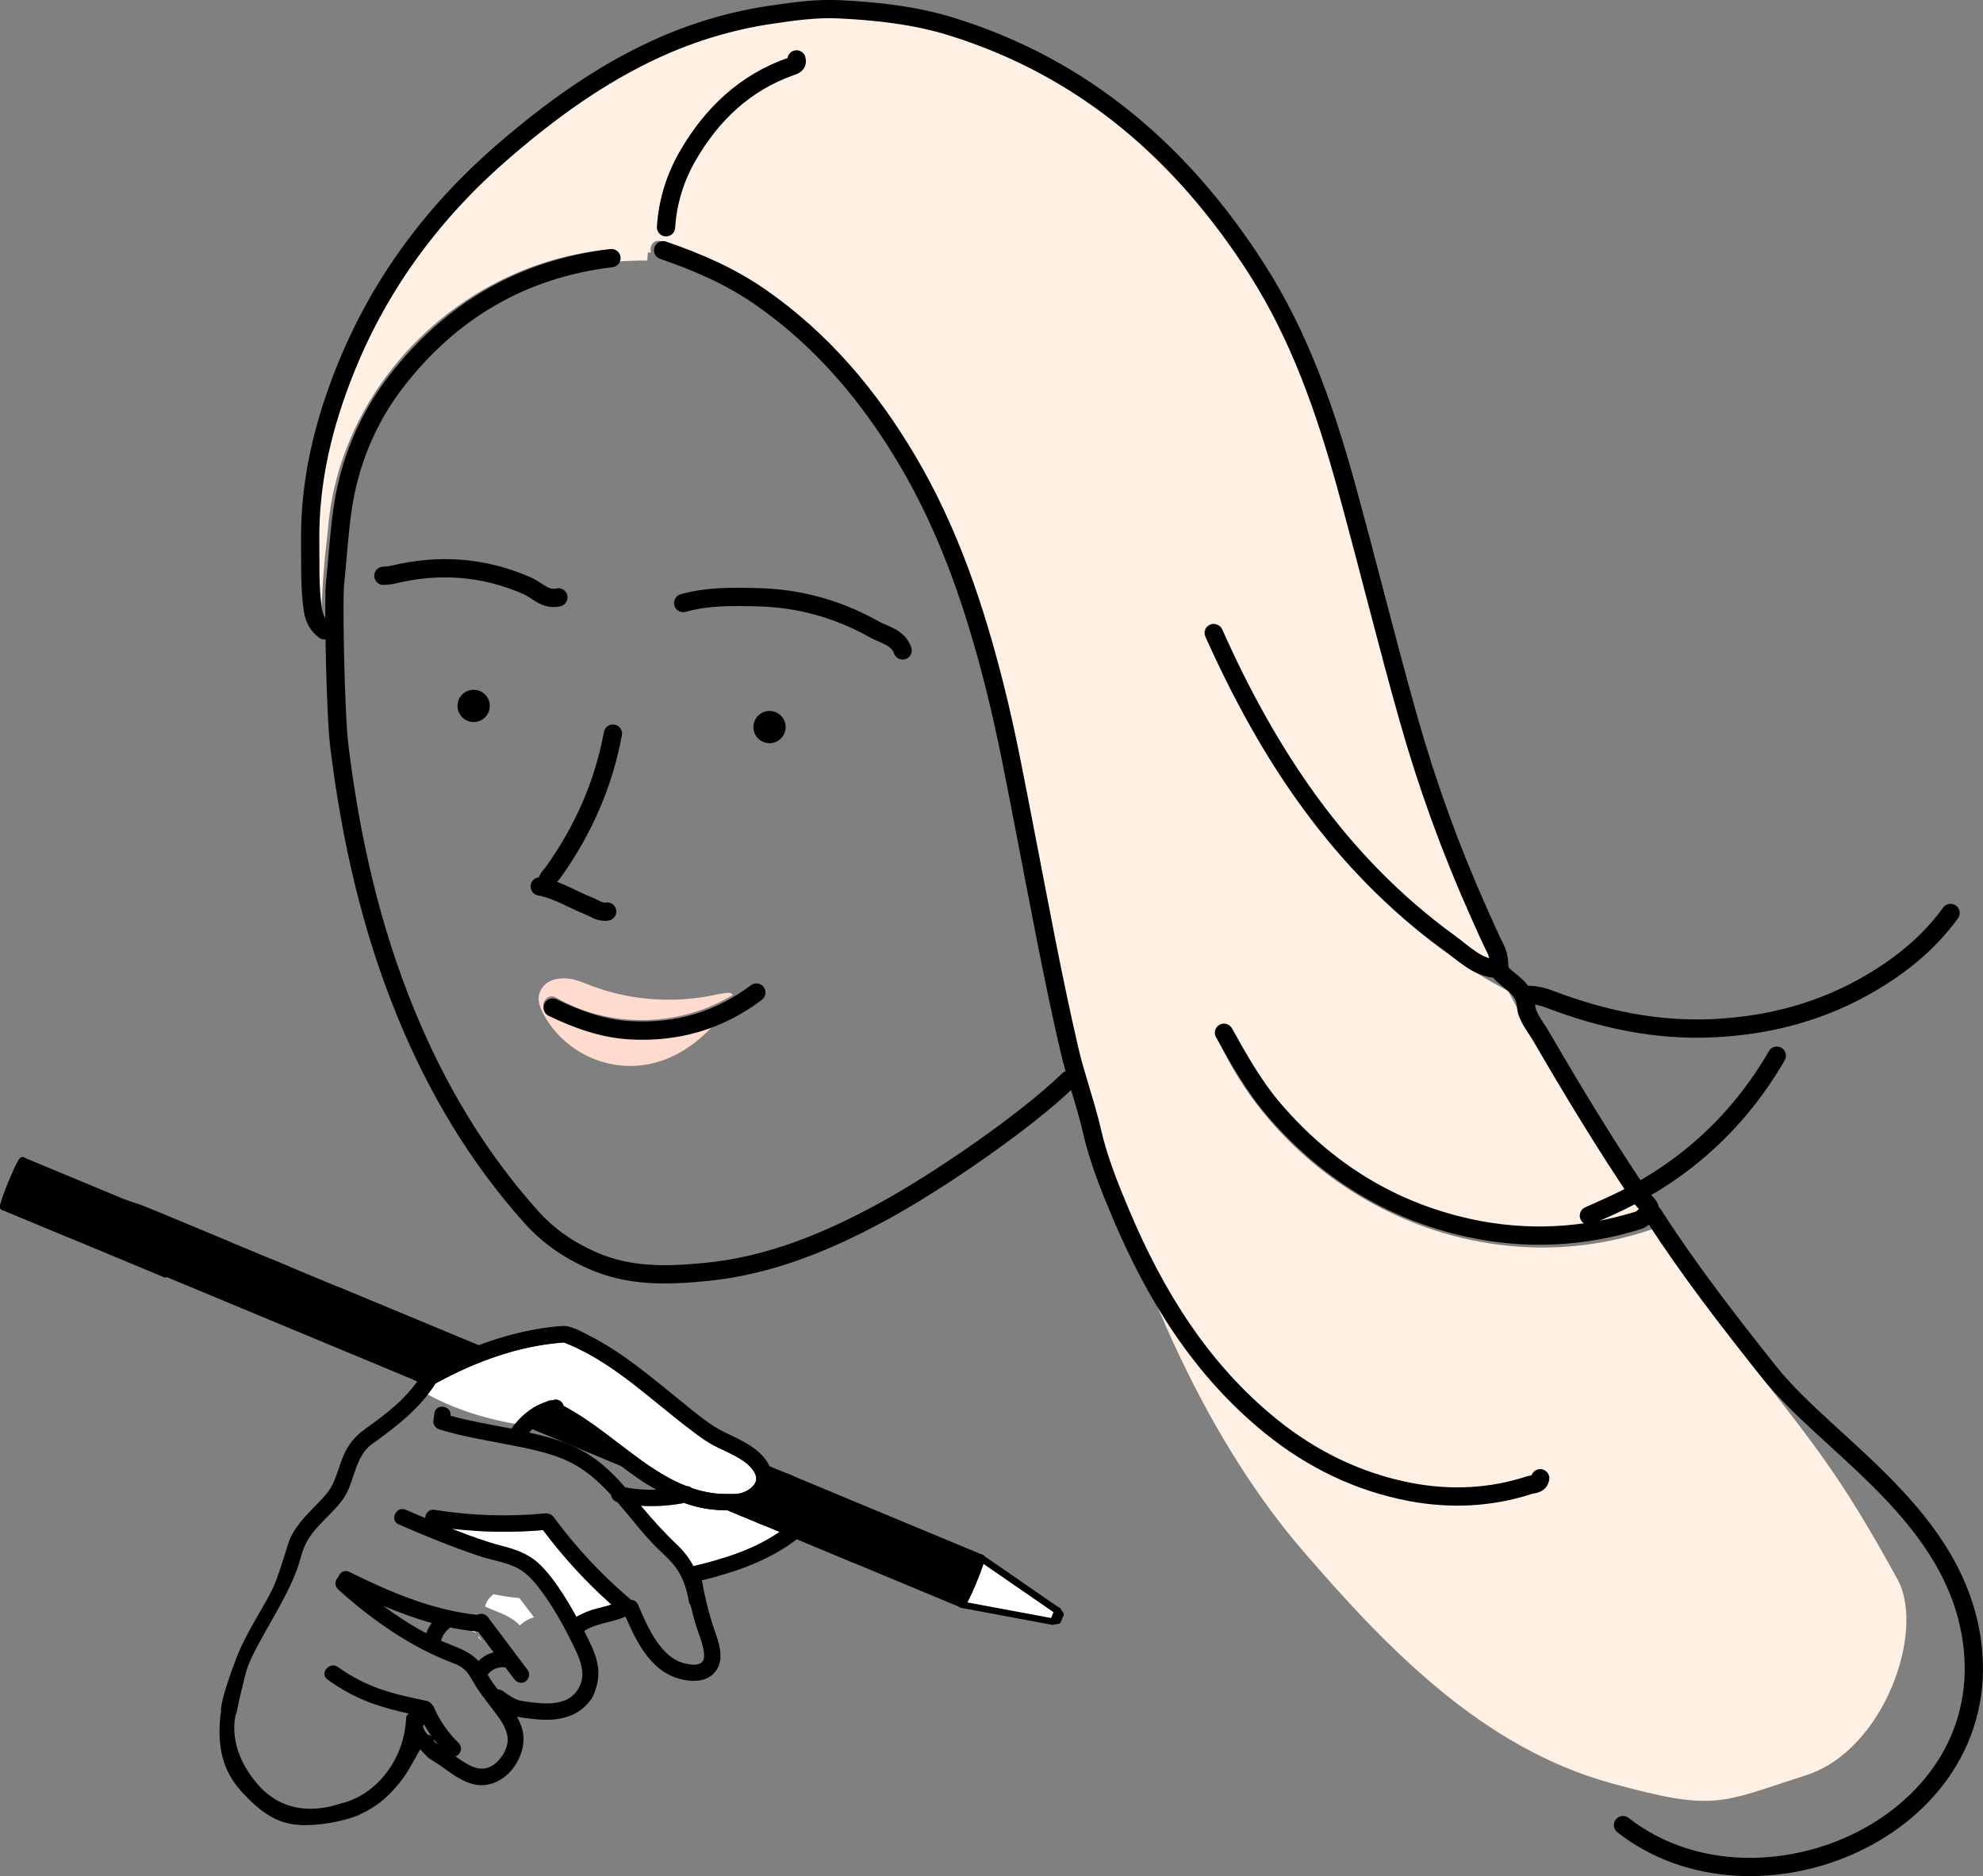 <?xml version="1.0" encoding="UTF-8"?>
<svg id="_レイヤー_2" data-name="レイヤー_2" xmlns="http://www.w3.org/2000/svg" width="296.42" height="280.43" viewBox="0 0 296.42 280.43">
  <rect x="0" y="0" width="296.42" height="280.43" fill="#808080" stroke="none"/>
  <defs>
    <style>
      .cls-1, .cls-2, .cls-3, .cls-4 {
        stroke-width: .97px;
      }

      .cls-1, .cls-2, .cls-3, .cls-4, .cls-5 {
        stroke: #000;
        stroke-linecap: round;
        stroke-linejoin: round;
      }

      .cls-6, .cls-4 {
        fill: #fff;
      }

      .cls-7 {
        fill: #fff0e3;
      }

      .cls-2 {
        fill: #fcee21;
      }

      .cls-3 {
        fill: #ff0;
      }

      .cls-8 {
        fill: #ffdbcf;
      }

      .cls-5 {
        fill: none;
        stroke-width: 2.73px;
      }
    </style>
  </defs>
  <g id="_本文" data-name="本文">
    <path class="cls-7" d="M283.67,236.12c-9.01-16.43-12.76-20.47-24.17-35.21-4.32-5.58-8.51-11.31-12.54-17.16-1.95.66-3.93,1.21-5.94,1.63-15.1,3.21-30.86-.79-43.04-10.17-6.76-5.21-12.31-11.96-15.88-19.73-.65-1.43,1.46-2.67,2.12-1.24,6.08,13.26,18.04,23.44,31.96,27.69,9.67,2.95,19.88,2.68,29.32-.32-6.43-9.47-12.43-19.25-17.83-29.27-.75-1.39-1.48-2.79-2.21-4.2-11.02-5.76-20.6-14.39-28.2-24.17-6.89-8.87-12.41-18.69-17.12-28.87-.66-1.42,1.46-2.67,2.12-1.24,8.03,17.37,18.66,34.27,34.27,45.79,2.23,1.65,4.56,3.17,6.96,4.57-2.94-5.98-5.64-12.08-8.03-18.3-3.75-9.75-6.55-19.78-9.19-29.88-4.88-18.65-8.72-38.03-18.98-54.64-8.05-13.05-19.31-24.3-32.96-31.43-13.11-6.85-28.28-9.44-42.82-6.34-7.85,1.67-15.29,4.87-22.06,9.15-8,5.05-15.45,11.25-21.84,18.23-12.86,14.03-21.28,33.24-20.9,52.45.02,1.06.06,2.11.14,3.17.19,2.7.58,5.37,1.14,8,.04-4.52.3-9.03.82-13.52l.24-2.32c1.38-16.3,12.39-30.85,27.27-37.59,4.53-2.05,9.31-3.36,14.25-3.88.12-.01.23,0,.34.01.03,0,.06.01.08.02.08.02.15.05.22.08.02,0,.04.02.06.03.08.05.15.11.21.17.01.01.02.03.03.04.05.06.09.12.12.19,0,.02.02.04.03.06.07.18.1.37.09.58,0,.01,0,.02,0,.03-.02.21-.08.42-.18.61h0c1.66-.13,3.38-.21,5.18-.2.03-.41.07-.82.11-1.23.17.02.31.03.47.05-.34-.83.3-2.03,1.42-1.71,14.12,4.02,25.56,14.13,33.82,25.98,9.6,13.76,14.82,30.03,18.52,46.24,3.94,17.24,6.54,34.75,10.64,51.96,7.92,33.2,20.27,56.76,32.99,71.53,12.72,14.77,26.94,29.5,46.15,34.79,15.63,4.3,16.19,2.93,29.11-1.2,11.66-3.73,17.88-21.57,13.68-29.23Z"/>
    <path d="M115.03,106.27c1.33,0,2.41,1.08,2.41,2.41,0,1.33-1.08,2.41-2.41,2.41-1.33,0-2.41-1.08-2.41-2.41,0-1.33,1.08-2.41,2.41-2.41Z"/>
    <circle cx="70.8" cy="105.52" r="2.41" transform="translate(-1.1 .74) rotate(-.6)"/>
    <path class="cls-8" d="M82.9,154.04c1.31,1.56,2.96,2.85,4.78,3.75,3.75,1.85,7.99,2.05,11.88.52,3.02-1.18,5.58-3.27,7.7-5.72-.12.05-.23.11-.35.16-8.09,3.27-17.55,2.8-25.12-1.61-1.35-.79-.02-2.81,1.33-2.03,1.92,1.12,3.98,1.95,6.13,2.52,6.77,1.78,14.32.75,20.3-2.92-.13-.18-.32-.32-.57-.31-.42,0-.83.06-1.23.15-.07,0-.15,0-.23.02-4.72,1.08-9.67,1.16-14.41.15-1.19-.25-2.37-.57-3.52-.95-1.17-.38-2.3-.91-3.48-1.26-1.95-.59-4.66-.35-5.45,1.89-.37,1.06.03,2.13.52,3.07.48.92,1.06,1.78,1.73,2.57Z"/>
    <path class="cls-6" d="M70.13,242.5s-.07.06-.11.11c0,0,0,.01,0,.03,0,.03-.01.06-.02.06,0,.02,0,.03,0,.03.02.11.14.43.27.64.1.17.22.33.34.49.19.03.38.1.55.23.01.01.02.02.04.03-.37-.53-.72-1.08-1.03-1.64,0,0-.01.02-.02.03Z"/>
    <path class="cls-6" d="M71.54,244.83c.07.07.15.13.22.2.1.08.19.15.28.22-.21-.25-.41-.51-.6-.77.05.11.08.23.1.35Z"/>
    <path class="cls-6" d="M67.52,228.51c.2.08.4.16.6.24,2.29.87,4.57,1.73,6.94,2.34,1.98.51,3.9,1.17,5.43,2.59,1.42,1.31,2.57,2.93,3.62,4.54.73,1.13,1.41,2.29,2.06,3.47.95-.58,1.99-.97,3.08-1.26.72-.19,1.45-.36,2.16-.58-3.78-3.35-7.21-7.09-10.23-11.14-4.54.39-9.12.32-13.65-.2Z"/>
    <path class="cls-6" d="M77.63,238.87c-1.32-.12-2.61-.32-3.89-.58-.06.08-.13.15-.21.21-.04.03-.08.07-.12.1-.2.19-.37.4-.52.63-.13.23-.24.46-.33.71-.02.07-.03.13-.04.2.03.01.05.03.08.04,1.79.82,3.74,1.3,5.1,2.79.42-.41.9-.75,1.46-.99.21-.09.43-.17.66-.23-.72-.96-1.44-1.92-2.17-2.88Z"/>
    <path class="cls-6" d="M109.42,225.72c-.65.03-1.31.02-1.96-.01-1.82-.1-3.53-.47-5.15-1.05-2.16.42-4.34.56-6.51.42,1.72,2.04,3.46,4,5.41,5.84,1.01.95,1.81,2.03,2.45,3.18,0,0,.02,0,.03,0,4.53-1.07,9.15-2.49,12.99-5.21.74-.52,1.69-1.17,2.05-2.04.37-.9.18-2.08-.21-2.95-.56-1.23-2.17-1.65-3.41-1.29-.27.56-.66,1.06-1.11,1.48-.86.8-1.93,1.34-3.09,1.56-.5.09-1,.05-1.49.07Z"/>
    <path class="cls-6" d="M71.22,228.35c-2.3-.63-4.55-1.45-6.76-2.39,1.9,1.41,3.9,2.7,5.99,3.81.18-.51.44-.99.77-1.43Z"/>
    <path d="M72.04,241.24c.05.09.04.07,0,0h0Z"/>
    <path d="M86.79,200.21c.14-.06.07-.03,0,0h0Z"/>
    <path d="M33.01,255.92c-.66,5.21.31,8.86,3.18,11.97,3.7,4.01,6.35,5.14,10.47,4.89,4.08-.24,7.13-1.47,7.21-1.62,2.1-.91,3.94-2.37,5.41-4.16,1.43-1.54,2.56-3.81,3.52-5.52.15.12,1.06,1.14,1.22,1.25.61.46,1.24.78,1.83,1.2,1.63,1.15,3.3,2.5,5.33,2.85,2.13.36,4.28-.8,5.53-2.49,1.33-1.81,1.98-4.08,1.22-6.24-.18-.5-.4-.99-.66-1.46.57.13,1.15.2,1.72.27,1.54.2,3.16.32,4.7.03,1.6-.3,3.08-.99,4.15-2.25.44-.52.67-.68,1.05-1.71,1.08-2.91.48-5.04-.95-7.9-.31-.62-.5-1-.62-1.23,0,0,0,0,0,0,.03.06.04.09,0,0,0,0,0,0,0,0-.08-.17-.31-.63,0,0,.11-.07.22-.15.34-.22.02-.01.12-.07.14-.08.04-.02.08-.04.12-.06.14-.07.29-.14.44-.2.6-.25,1.23-.44,1.86-.6,1.11-.29,2.24-.55,3.29-1,1.6,3.72,3.65,7.91,7.73,9.2,2.05.65,4.76.73,5.98-1.4,1.01-1.77.21-3.97-.4-5.73-.85-2.42-1.44-4.96-1.91-7.48.46-.11.92-.23,1.37-.35.16-.04.31-.08.47-.13.3-.08.61-.17.91-.26.19-.05.37-.11.55-.16.29-.09.58-.18.86-.27.24-.08.48-.15.72-.23.34-.11.68-.23,1.01-.35.22-.08.45-.17.67-.25.21-.08.42-.16.63-.25.23-.09.47-.19.7-.29.2-.09.41-.18.61-.27.23-.1.45-.2.68-.31.45-.22.91-.44,1.35-.68.45-.24.89-.49,1.33-.76,1.67-1.01,3.66-2.31,4.3-4.26.64-1.95.15-4.53-1.35-5.97-1.12-1.08-2.81-1.59-4.37-1.41-.05-.17-.1-.34-.17-.51-.06-.16-.13-.31-.2-.46,0,0,0,0,0,0-.11-.22-.23-.44-.37-.64,0,0-.01-.02-.02-.03-.14-.21-.29-.41-.44-.59-1.49-1.72-3.65-2.66-5.66-3.62-2.39-1.14-4.45-2.93-6.5-4.58-4.44-3.57-8.79-7.37-13.91-9.96-1.19-.6-2.72-1.53-4.08-1.43-1.44.1-2.88.29-4.3.56-2.87.54-5.68,1.36-8.4,2.41-1.37.53-2.72,1.12-4.05,1.75-.59.28-1.17.57-1.74.87-.64.33-1.39.63-1.97,1.06-.51.38-.84,1.22-1.22,1.74-.44.61-.92,1.19-1.43,1.74-.9.98-1.88,1.86-2.91,2.7-1.12.91-2.29,1.76-3.46,2.6-1.17.84-2.06,1.81-2.76,3.08-.63,1.15-.99,2.41-1.42,3.64-.41,1.19-.89,2.19-1.72,3.14-1.63,1.89-3.58,3.46-4.84,5.65-.7,1.21-.96,2.54-1.4,3.84-.46,1.35-.9,2.86-1.48,4.16-1.19,2.63-4.02,6.75-5.41,10.29-.77,1.95-2.64,7.01-2.44,8.43.21,1.54,2.06,1.5,2.35-.04.41-2.22.86-3.75,1.29-5.55.44-1.83,1.47-3.62,2.36-5.27,1.91-3.54,4.12-6.95,5.47-10.77.34-.97.54-2,.94-2.95.32-.78.75-1.49,1.27-2.16,1.08-1.38,2.41-2.54,3.57-3.84.64-.72,1.21-1.45,1.63-2.33.37-.79.64-1.62.92-2.45.57-1.69,1.21-3.55,2.72-4.63,3.62-2.59,7.17-5.31,9.55-9.13,5.91-3.26,12.43-5.64,19.2-6.13,4.94,1.91,9.15,5.18,13.23,8.49,2.11,1.71,4.2,3.44,6.38,5.06,1.04.77,2.06,1.49,3.23,2.06.93.45,1.87.87,2.77,1.36.81.44,1.63.94,2.26,1.62.46.5,1.03,1.35.86,2.05-.19.79-1.03,1.4-1.74,1.7-.96.41-1.77.3-2.84.31-1.75,0-3.44-.33-5.06-.89-.21-.19-.49-.3-.77-.28-2.31-.91-4.48-2.25-6.49-3.67-3.93-2.79-7.6-6.04-11.87-8.32-.15-.56-.68-1.03-1.3-.93-.19.03-.38.07-.57.11-.24-.01-.45.05-.64.17-2.19.67-4,2.21-5.33,4.08-3.05-.59-6.11-1.1-9.1-1.92.19-1.53-2.18-1.92-2.4-.38-.05.35-.1.7-.15,1.06-.1.71.35,1.2,1,1.4,3.63,1.1,7.39,1.67,11.1,2.41,3.28.66,6.68,1.36,9.57,3.14,1.85,1.14,3.43,2.62,4.89,4.22.05.51.43.93.94,1.06,2.01,2.33,3.87,4.84,6.03,6.95,1.13,1.1,2.27,2.07,3.1,3.43.82,1.34,1.28,2.89,1.54,4.44.04.24.14.43.27.59.21.87.43,1.73.67,2.59.43,1.52,1.19,3.05,1.34,4.63.05.55,0,1.15-.53,1.45-.7.4-1.71.18-2.44,0-1.77-.45-3.04-1.75-4.06-3.2-1.2-1.71-2.01-3.63-2.83-5.54-.21-.5-.62-.71-1.04-.73-4.33-3.66-8.22-7.81-11.58-12.38-.19-.26-.42-.4-.66-.46-.17-.07-.37-.11-.6-.09-5.52.53-11.07.35-16.55-.53-.86-.14-1.37.55-1.38,1.22-.98-.4-1.96-.81-2.93-1.23-1.43-.62-2.46,1.58-1.02,2.2,3.95,1.72,7.97,3.36,12.05,4.73,1.69.57,3.5.82,5.15,1.53,1.56.67,2.68,1.84,3.7,3.16,2.1,2.72,3.78,5.78,5.28,8.86.78,1.6,1.63,3.55,1.06,5.36-.39,1.24-1.3,2.22-2.47,2.67-1.31.51-2.79.49-4.18.36-.76-.07-1.53-.18-2.28-.31-1.06-.18-1.89-.87-2.75-1.46-.24-.17-.52-.26-.79-.26-.46-.59-.91-1.19-1.29-1.84-.07-.11-.13-.23-.2-.34.11-.14.22-.28.35-.4.18-.15.37-.28.57-.4.21-.1.43-.19.66-.25.24-.05.49-.07.74-.08.11.01.22.02.33.04.45.6.9,1.2,1.35,1.79.38.51,1.17.69,1.69.28.51-.4.69-1.15.28-1.69-1.98-2.63-3.96-5.27-5.94-7.9-.36-.48-1.07-.66-1.59-.34-6.81-.72-13.04-3.43-19.14-6.42-.77-.38-1.43.12-1.63.76-.48.45-.66,1.27-.03,1.85,3.32,3.02,6.92,5.74,10.81,7.99,1.96,1.13,3.99,2.11,6.1,2.92.74.28,1.46.58,2.04,1.13.52.49.88,1.15,1.24,1.77.84,1.49,1.9,2.79,2.93,4.14.92,1.21,2.06,2.64,2.22,4.21.16,1.59-1.05,3.49-2.41,4.25-1.48.83-2.91.18-4.23-.66-.4-.25-.78-.53-1.16-.8.22-.07.42-.19.55-.37.42-.55.34-1.24-.15-1.71-.2-.19-.4-.39-.6-.6-.01,0-.01-.01-.02-.02-.04-.04-.07-.08-.11-.12-.09-.1-.19-.21-.28-.32-.37-.44-.72-.9-1.05-1.37-.32-.46-.62-.94-.89-1.43-.03-.06-.06-.13-.1-.18,0,.01.01.02.02.04,0,0,0-.01-.01-.02-.06-.12-.13-.25-.19-.38-.13-.27-.25-.53-.37-.81-.07-.17-.19-.32-.32-.45-.15-.26-.41-.46-.78-.54-2.29-.49-4.61-.96-6.83-1.73-2.3-.8-4.46-1.91-6.43-3.33-1.26-.91-2.83.95-1.56,1.87,2.15,1.55,4.46,2.8,6.97,3.67,1.69.58,3.41,1.02,5.15,1.41-.22.18-.37.41-.38.69-.11,3.16-1.33,6.3-3.37,8.71-.13.14-.26.28-.39.43-.02.02-.03.04-.04.06-1.59,1.71-3.61,2.99-5.95,3.55-.64.15-7.45,2.91-12.42-2.85-4.98-5.75-3.21-10.72-3.21-10.72l-2.28-.11ZM64.55,242.59c-.35.47-.64.98-.83,1.54-2.25-1.2-4.39-2.58-6.44-4.1,2.38,1,4.8,1.89,7.27,2.57ZM73.08,247.21c-.6.26-1.12.63-1.57,1.07-1.46-1.61-3.57-2.12-5.49-3-.03-.01-.05-.03-.08-.04.02-.07.03-.14.05-.21.1-.27.21-.52.36-.76.17-.24.35-.47.56-.67.04-.04.09-.08.13-.11.09-.07.16-.15.23-.23,1.38.28,2.77.5,4.19.62.78,1.03,1.56,2.07,2.33,3.1-.24.06-.48.15-.71.25ZM98.11,222.68c-1.54.04-3.09-.07-4.64-.35-1.42-1.61-2.93-3.14-4.69-4.39-2.86-2.03-6.12-3.02-9.51-3.77-.07-.01-.13-.03-.2-.04.01-.02.03-.04.04-.05.2-.23.42-.44.64-.66,0,0,0,0,0,0,.06-.05.12-.11.18-.16.12-.11.25-.21.38-.31.24-.18.48-.35.73-.5.07-.04.14-.08.21-.12.01,0,.04-.02.06-.03-.02,0-.03.01-.05.02.15-.06.29-.14.43-.21.2-.09.4-.16.6-.23,5.62,2.76,10.35,7.63,15.81,10.8ZM103.68,234.08s-.02,0-.03,0c-.64-1.16-1.44-2.23-2.45-3.18-1.95-1.84-3.7-3.8-5.41-5.84,2.17.15,4.35,0,6.51-.42,1.62.57,3.33.95,5.15,1.05.65.03,1.31.05,1.96.01.5-.02,1,.03,1.49-.07,1.15-.22,2.22-.76,3.09-1.56.46-.42.85-.93,1.11-1.48,1.23-.37,2.85.06,3.41,1.29.39.86.58,2.05.21,2.95-.36.88-1.3,1.52-2.05,2.04-3.84,2.71-8.46,4.14-12.99,5.21ZM86.17,241.68c-.65-1.18-1.33-2.34-2.06-3.47-1.05-1.61-2.2-3.23-3.62-4.54-1.53-1.42-3.44-2.08-5.43-2.59-2.38-.61-4.65-1.47-6.94-2.34-.2-.08-.4-.16-.6-.23,4.53.52,9.11.59,13.65.2,3.03,4.05,6.46,7.78,10.23,11.14-.71.22-1.43.39-2.16.58-1.08.28-2.13.68-3.08,1.26ZM64.8,259.94c.21.28.43.56.65.83-.1-.08-.2-.15-.31-.24-.08-.07-.16-.14-.24-.21-.01-.13-.05-.26-.1-.38ZM63.23,258.02s.02-.03.02-.06c0-.02.01-.03.01-.03.05-.05.13-.12.12-.12,0,0,.02-.02.02-.03.34.61.71,1.2,1.11,1.77-.01-.01-.02-.03-.04-.04-.18-.14-.39-.22-.59-.25-.13-.17-.25-.34-.37-.52-.14-.22-.27-.56-.29-.69,0,0,0-.02,0-.04Z"/>
    <path d="M87.32,243.82s0,0,0,0c-.08-.17-.31-.63,0,0Z"/>
    <g>
      <path class="cls-2" d="M158.09,242.17s0,.02-.01.02c0,0,0-.01.01-.02Z"/>
      <path class="cls-2" d="M158.05,242.22s0,0,0,0c0,0,0,0,0,0Z"/>
      <path class="cls-2" d="M158.16,242.12s-.01.02-.02.03c0-.01.01-.02.02-.03Z"/>
      <path class="cls-2" d="M158.49,241.26s0,.02,0,.05c0-.03,0-.04,0-.05Z"/>
      <path class="cls-2" d="M158.1,242.23s0-.01.01-.02c0,0,0,.01-.01.02Z"/>
      <path class="cls-2" d="M158.13,242.08s-.01.02-.02.03c0-.01.01-.02.02-.03Z"/>
      <polygon class="cls-2" points="157.43 242.32 157.44 242.31 157.43 242.32 157.43 242.32"/>
      <path class="cls-2" d="M158.12,240.76h0s-.03-.02-.05-.03h0s.03.02.05.03Z"/>
      <path class="cls-2" d="M158.15,242.15s.01-.02.02-.03c.02-.04.04-.09.07-.14.11-.25.23-.55.25-.66l-.04-.02c-.03.12-.14.42-.25.66-.02.05-.04.09-.06.12,0,.01-.01.02-.02.03-.01.02-.02.04-.03.06,0,.01,0,.02-.01.02,0,.01-.01.02-.02.03,0,0,0,0,0,0,0,0,0,.01-.01.01,0,0,0,0,0,0,.01,0,.03.01.04.02,0,0,.01,0,.03-.03,0,0,0-.01.01-.02.01-.02.02-.04.04-.07Z"/>
      <path class="cls-2" d="M157.46,242.35s0,0,0,0c0,0,.01-.01.02-.02,0,0-.01.02-.02.02Z"/>
      <polygon class="cls-2" points="157.49 242.22 157.49 242.22 157.49 242.22 157.49 242.22"/>
      <path class="cls-2" d="M157.71,241.9c-.03.07-.06.14-.09.19.03-.06.06-.12.09-.19Z"/>
      <path class="cls-2" d="M157.56,242.09s0-.01,0-.02c0,0,0,.01,0,.02h0Z"/>
      <path class="cls-2" d="M157.59,242.14s-.03.07-.05.09c.01-.03.03-.06.05-.09Z"/>
      <path class="cls-2" d="M157.52,242.27s-.02.04-.03.05c0-.01.02-.03.03-.05Z"/>
      <path class="cls-2" d="M158.45,241.3l.04.02s0-.04,0-.05h0s-.03-.01-.04-.02c0,0,0,0,0,0,0,0,0,.02,0,.05Z"/>
      <path class="cls-2" d="M158.29,241.01s-.05-.08-.08-.12c-.03-.04-.05-.08-.08-.12.04.06.09.13.13.19,0,.01.02.03.03.05Z"/>
      <polygon class="cls-2" points="158.12 240.77 158.12 240.77 158.12 240.77 158.12 240.77"/>
      <path class="cls-2" d="M158.05,242.23s0,0,0,0c0,0,.01-.02.02-.03,0,0,0-.01.01-.02,0-.02.02-.04.03-.06,0-.01.01-.02.02-.03.02-.04.04-.08.06-.12.11-.25.23-.55.25-.66,0-.03,0-.04,0-.05,0,0,0,0,0,0-.05-.08-.11-.16-.16-.24,0-.01-.02-.03-.03-.05-.04-.06-.09-.13-.13-.19,0,0,0,0,0,0,0,0,0,.03,0,.07-.04.19-.22.66-.4,1.06-.03.07-.06.14-.09.19,0,.02-.02.03-.03.05-.02.03-.03.07-.05.09,0,.02-.01.02-.02.04-.01.02-.02.04-.03.05,0,0,0,0-.01.01,0,0-.01.02-.02.02.19-.04.38-.07.57-.11,0,0,0,0,0,0,0,0,0,0,.01-.01Z"/>
      <path class="cls-2" d="M157.49,242.32s.02-.03.03-.05c0-.01.01-.02.02-.04.01-.03.03-.06.05-.09,0-.02.02-.03.03-.05.03-.06.06-.12.09-.19.18-.4.36-.87.4-1.06,0-.04,0-.06,0-.07,0,0,0,0,0,0,0,0,0,0,0,0h0s-.03-.02-.05-.03h0s0,0,0,.01c0,0,0,0,0,0,0,.01,0,.03,0,.05-.04.19-.23.67-.41,1.07-.03.07-.06.12-.08.18,0,0,0,.01,0,.02,0,0,0,.01,0,.02-.02.05-.04.09-.06.12,0,0,0,0,0,0,0,0,0,0,0,0-.02.03-.04.06-.05.08,0,0,0,0,0,0,0,0,0,0,0,0-.01.01-.02.02-.02.02,0,0,0,0,0,0h0s.04,0,.05.01c0,0,0,0,0,0,0,0,.01,0,.02-.02,0,0,0,0,.01-.01Z"/>
      <path class="cls-3" d="M157.41,242.34s.01,0,.02-.02c0,0,0,0,0,0-.01.01-.02.02-.02.02Z"/>
      <path class="cls-3" d="M158.08,240.76s0,0,0,0c0,0,0,0,0,0Z"/>
      <path class="cls-3" d="M157.44,242.3s.03-.04.05-.08c0,0,0,0,0,0-.02.03-.04.06-.05.08Z"/>
      <path class="cls-3" d="M157.5,242.21s.04-.07.06-.12h0s-.04.09-.06.12Z"/>
      <path class="cls-3" d="M157.66,241.88c-.03.07-.06.12-.08.18.03-.05.05-.11.08-.18Z"/>
      <polygon class="cls-3" points="143.79 239.8 143.79 239.8 143.79 239.8 143.8 239.8 143.79 239.8"/>
      <path class="cls-3" d="M144.33,238.98s-.03.05-.04.07c.01-.02.02-.05.04-.07Z"/>
      <path class="cls-3" d="M143.85,239.77s0,0-.01.01c0,0,0,0,.01-.01Z"/>
      <path class="cls-3" d="M144.18,239.26s-.02.03-.02.04c0-.01.02-.03.02-.04Z"/>
      <path class="cls-3" d="M143.94,239.66s-.01.02-.02.03c0,0,.01-.02.02-.03Z"/>
      <path class="cls-3" d="M144.7,238.22s-.03.07-.05.1c.02-.03.03-.06.05-.1Z"/>
      <path class="cls-3" d="M144.04,239.5s-.02.03-.03.04c0-.01.02-.03.03-.04Z"/>
      <path class="cls-3" d="M144.5,238.64s-.01.03-.02.04c0-.01.01-.03.02-.04Z"/>
      <path class="cls-3" d="M146.68,233.06s-.02.08-.03.14c.01-.05.02-.1.03-.14Z"/>
      <path class="cls-3" d="M146.69,232.96s0,.04,0,.07c0-.02,0-.05,0-.07Z"/>
      <path class="cls-3" d="M146.68,232.87h0s0,0,0,0c0,0,0,.01,0,.02,0,0,0-.01,0-.02Z"/>
      <path class="cls-3" d="M146.69,232.9s0,.02,0,.04c0-.01,0-.03,0-.04Z"/>
      <path class="cls-3" d="M152.37,236.8c1.9,1.31,3.8,2.62,5.7,3.93h0c-3.8-2.62-7.6-5.25-11.4-7.87h0c1.9,1.31,3.8,2.62,5.7,3.93Z"/>
      <path class="cls-4" d="M157.41,242.34s.01,0,.02-.02c0,0,0,0,0,0,0,0,0,0,0,0,.01-.02.03-.04.05-.08,0,0,0,0,0,0,0,0,0,0,0,0,.02-.03.04-.07.06-.12,0,0,0-.01,0-.02,0,0,0-.01,0-.02.03-.05.05-.11.08-.18.18-.4.37-.88.41-1.07,0-.02,0-.04,0-.05,0,0,0,0,0,0,0,0,0-.01,0-.01h0c-1.9-1.31-3.8-2.62-5.7-3.93-1.9-1.31-3.8-2.62-5.7-3.93,0,0,0,.01,0,.02,0,0,0,0,0,.01,0,0,0,.02,0,.04,0,0,0,.02,0,.03,0,.02,0,.04,0,.07,0,.01,0,.02,0,.03,0,.04-.02.08-.03.14-.19.82-.98,2.89-1.77,4.62-.06.14-.13.27-.19.4-.02.03-.03.07-.05.1-.05.11-.1.22-.15.32,0,.01-.01.03-.02.04-.05.11-.1.21-.15.3-.01.02-.03.05-.04.07-.04.08-.08.15-.11.21,0,.01-.02.03-.02.04-.04.07-.08.14-.11.2,0,.01-.02.03-.03.04-.03.05-.05.08-.08.12,0,0-.01.02-.02.03-.03.04-.05.06-.07.08,0,0,0,0-.01.01-.02.01-.03.02-.04.02,0,0,0,0,0,0h0c4.54.85,9.08,1.69,13.62,2.54h0s0,0,0,0Z"/>
      <polygon class="cls-3" points="146.68 232.87 146.68 232.87 146.68 232.87 146.68 232.87"/>
      <path class="cls-3" d="M143.84,239.78s0,0,.01-.01c.02-.02.04-.05.07-.08,0,0,.01-.02.02-.03.02-.03.05-.07.08-.12,0-.01.02-.03.03-.04.04-.06.07-.12.11-.2,0-.01.02-.03.02-.04.04-.07.07-.14.11-.21.01-.02.02-.05.04-.07.05-.09.1-.19.15-.3,0-.01.01-.03.02-.04.05-.1.1-.21.15-.32.02-.03.03-.06.05-.1.06-.13.12-.26.19-.4.79-1.73,1.58-3.8,1.77-4.62.01-.05.02-.1.03-.14,0-.01,0-.02,0-.03,0-.02,0-.05,0-.07,0-.01,0-.02,0-.03,0-.01,0-.03,0-.04,0,0,0,0,0-.01,0,0,0-.01,0-.02,0,0-.01,0-.02,0,0,0,0,0,0,.01,0,0,0,.02,0,.04,0,0,0,.02,0,.03,0,.02,0,.04,0,.07,0,.01,0,.02,0,.03,0,.04-.02.09-.03.14-.19.82-.98,2.89-1.77,4.63-.07.14-.13.28-.19.41-.01.03-.03.06-.04.09-.06.12-.11.23-.16.34,0,0,0,.02-.01.02-.05.11-.1.21-.15.3-.01.03-.03.05-.04.07-.04.08-.08.16-.12.23,0,0,0,.02-.01.02-.04.07-.08.14-.11.2,0,.02-.02.03-.03.04-.03.05-.06.09-.08.12,0,0,0,.01-.01.02-.03.04-.05.06-.07.08,0,0,0,0-.01.01,0,0-.01.01-.02.01,0,0,0,0,.01,0,0,0,0,0,.01,0,.01,0,.02,0,.04-.02Z"/>
      <path class="cls-1" d="M146.64,232.85s0,0,.01.02c0,0,0-.01-.01-.02Z"/>
      <path class="cls-1" d="M144.86,237.81c-.07.14-.13.28-.19.41.06-.13.12-.26.19-.41Z"/>
      <path class="cls-1" d="M144.62,238.31c-.06.12-.11.23-.16.34.05-.11.11-.22.16-.34Z"/>
      <path class="cls-1" d="M144.45,238.67c-.05.11-.1.21-.15.3.05-.09.1-.19.15-.3Z"/>
      <path class="cls-1" d="M143.98,239.54s-.06.09-.08.12c.02-.03.05-.08.08-.12Z"/>
      <path class="cls-1" d="M144.26,239.05c-.04.08-.08.16-.12.23.04-.07.08-.15.12-.23Z"/>
      <path class="cls-1" d="M143.8,239.77s-.03.02-.04.02c0,0,.01,0,.02,0,0,0,.01,0,.02-.01Z"/>
      <path class="cls-1" d="M143.88,239.68s-.05.06-.07.08c.02-.02.04-.04.07-.08Z"/>
      <path class="cls-1" d="M144.12,239.3c-.04.07-.08.14-.11.2.04-.06.07-.12.11-.2Z"/>
      <path class="cls-1" d="M146.65,233.04s-.02.09-.03.14c.01-.05.02-.1.03-.14Z"/>
      <path class="cls-1" d="M146.66,232.94s0,.04,0,.07c0-.02,0-.05,0-.07Z"/>
      <path class="cls-1" d="M146.66,232.88s0,.02,0,.04c0-.01,0-.03,0-.04Z"/>
      <polygon class="cls-1" points=".5 180.39 .5 180.39 .51 180.39 .5 180.39"/>
      <path class="cls-1" d="M.49,180.37s0,0,0-.01c0,0,0,0,0,.01Z"/>
      <path class="cls-1" d="M.49,180.23s0-.02,0-.03c0,.01,0,.02,0,.03Z"/>
      <path class="cls-1" d="M.56,180.36s0,0-.01.01c0,0,0,0,.01-.01Z"/>
      <path class="cls-1" d="M.65,180.27s0,.01-.01.02c0,0,0-.01.01-.02Z"/>
      <path class="cls-1" d="M64.4,206.78l-2.31-.96c.77.32,1.54.64,2.31.96Z"/>
      <path class="cls-1" d="M114.42,227.59l-7.31-3.04c2.46,1.02,4.89,2.04,7.31,3.04Z"/>
      <path class="cls-1" d="M79.04,212.87l-4.76-1.98c1.59.66,3.18,1.32,4.76,1.98Z"/>
      <path class="cls-1" d="M21.95,189.12l2.74,1.33c1.71.71-4.47-2.05-2.74-1.33Z"/>
      <path class="cls-1" d="M.76,180.1s-.02.03-.03.04c0-.01.02-.03.03-.04Z"/>
      <path class="cls-1" d="M10.21,184.43l-9.71-4.04c3.16,1.32,6.41,2.67,9.71,4.04Z"/>
      <path class="cls-1" d="M127.74,233.13l-8.16-3.4c2.75,1.15,5.48,2.28,8.16,3.4Z"/>
      <path class="cls-1" d="M1.42,178.82s-.03.06-.04.09c.01-.03.03-.06.04-.09Z"/>
      <path class="cls-1" d="M1.21,179.25s0,.02-.01.02c0,0,0-.02.01-.02Z"/>
      <path class="cls-1" d="M.48,180.32s0-.02,0-.03c0,.01,0,.02,0,.03Z"/>
      <path class="cls-1" d="M.89,179.88s0,.02-.01.02c0,0,0-.02.01-.02Z"/>
      <path class="cls-1" d="M1.05,179.58s-.03.05-.04.07c.01-.02.02-.05.04-.07Z"/>
      <path class="cls-1" d="M3.14,173.74s.02-.03.03-.04c0,.01-.02.03-.03.04Z"/>
      <path class="cls-1" d="M3.01,173.96s0-.02.01-.03c0,0,0,.02-.01.03Z"/>
      <path class="cls-1" d="M3.25,173.57s0-.01.01-.02c0,0,0,.01-.01.02Z"/>
      <path class="cls-1" d="M2.69,174.59s0-.02.01-.02c0,0,0,.02-.01.02Z"/>
      <path class="cls-1" d="M2.48,175.02s.03-.06.04-.09c-.01.03-.03.06-.04.09Z"/>
      <path class="cls-1" d="M2.85,174.26s.03-.05.04-.07c-.01.02-.03.05-.04.07Z"/>
      <path class="cls-1" d="M3.33,173.48s0,0,.01-.01c0,0,0,0-.01.01Z"/>
      <path class="cls-1" d="M3.41,173.61s0,.02,0,.03c0-.01,0-.02,0-.03Z"/>
      <polygon class="cls-1" points="3.39 173.45 3.39 173.45 3.4 173.45 3.39 173.45"/>
      <path class="cls-1" d="M18.66,179.8l3.51,1.27c-3.87-1.61.23.28-3.51-1.27Z"/>
      <path class="cls-1" d="M91.74,210.01l7.35,3.06c-2.44-1.02-4.89-2.03-7.35-3.06Z"/>
      <path class="cls-1" d="M3.41,173.46s0,0,0,.01c0,0,0,0,0-.01Z"/>
      <path class="cls-1" d="M3.42,173.52s0,.02,0,.03c0-.01,0-.02,0-.03Z"/>
      <path class="cls-1" d="M146.64,232.85c-13.76-5.72-28.9-12.02-44.6-18.55l44.6,18.55h0Z"/>
      <path class="cls-1" d="M50.4,192.81l34.99,14.55c-11.64-4.84-23.41-9.74-34.99-14.55Z"/>
      <path class="cls-1" d="M22.57,181.24l11.81,4.91c-3.98-1.66-7.92-3.3-11.81-4.91Z"/>
      <path class="cls-1" d="M40.1,188.53l2.95,1.23c-.99-.41-1.97-.82-2.95-1.23Z"/>
      <path class="cls-1" d="M143.8,239.77s0,0,.01-.01c.02-.02.04-.04.07-.08,0,0,0-.01.01-.02.02-.03.05-.08.08-.12,0-.01.02-.03.03-.04.04-.06.07-.12.11-.2,0,0,0-.02.01-.02.04-.07.08-.15.12-.23.01-.02.03-.05.04-.07.05-.09.1-.19.15-.3,0,0,0-.01.01-.02.05-.11.11-.22.16-.34.01-.03.03-.06.04-.09.06-.13.12-.26.19-.41.79-1.73,1.58-3.8,1.77-4.63.01-.05.02-.1.03-.14,0-.01,0-.02,0-.03,0-.02,0-.05,0-.07,0-.01,0-.02,0-.03,0-.01,0-.03,0-.04,0,0,0,0,0-.01,0,0,0,0,0,0,0,0,0-.01-.01-.02,0,0,0,0,0,0h0l-44.6-18.55-2.95-1.23-7.35-3.06-6.35-2.64-34.99-14.55-7.35-3.06-2.95-1.23-5.72-2.38-11.81-4.91-.39-.16-3.51-1.27-15.27-6.35s0,0,0,0c0,0,0,0,.01.02,0,0,0,0,0,.01,0,0,0,.02,0,.04,0,0,0,.02,0,.03,0,.02,0,.04,0,.07,0,.01,0,.02,0,.03,0,.04-.02.09-.03.14-.19.82-.98,2.89-1.77,4.63-.07.14-.13.28-.19.41-.02.03-.03.06-.04.09-.06.12-.11.23-.16.34,0,0,0,.02-.01.02-.05.11-.1.21-.15.3-.01.02-.03.05-.04.07-.04.08-.09.16-.12.23,0,0,0,.02-.01.02-.04.07-.08.14-.12.2,0,.02-.02.03-.03.04-.03.05-.06.09-.08.12,0,0,0,.01-.01.02-.03.04-.05.06-.07.08,0,0,0,0-.01.01-.02.01-.03.02-.04.02,0,0,0,0,0,0l9.71,4.04,14.47,6.02-2.74-1.33,40.14,16.7,2.31.96,9.88,4.11,4.76,1.98,28.06,11.67,7.31,3.04,5.16,2.15,8.16,3.4,16.01,6.66s0,0,0,0c.01,0,.02,0,.04-.02Z"/>
      <path class="cls-1" d="M.55,180.37s0,0,.01-.01c.02-.02.04-.04.07-.08,0,0,0-.01.01-.02.03-.03.05-.08.08-.12,0-.01.02-.03.03-.04.04-.06.07-.12.12-.2,0,0,0-.02.01-.02.04-.07.08-.15.12-.23.01-.02.02-.05.04-.07.05-.09.1-.19.15-.3,0,0,0-.02.01-.02.05-.11.11-.22.16-.34.01-.03.03-.06.04-.09.06-.13.12-.26.19-.41.79-1.73,1.58-3.8,1.77-4.63.01-.05.02-.1.03-.14,0-.01,0-.02,0-.03,0-.02,0-.05,0-.07,0-.01,0-.02,0-.03,0-.01,0-.03,0-.04,0,0,0,0,0-.01,0,0,0-.01-.01-.02,0,0,0,0,0,0-.01,0-.02,0-.04.02,0,0,0,0-.01.01-.02.02-.04.04-.07.08,0,0,0,.01-.01.02-.03.03-.05.08-.08.12,0,.01-.02.03-.03.04-.04.06-.07.12-.11.2,0,0,0,.02-.01.03-.04.07-.08.15-.12.23-.01.02-.03.05-.04.07-.05.09-.1.19-.15.3,0,0,0,.02-.01.02-.05.11-.11.22-.16.34-.01.03-.03.06-.04.09-.06.13-.12.26-.19.41-.79,1.73-1.58,3.8-1.77,4.63-.01.05-.02.1-.03.14,0,.01,0,.02,0,.03,0,.02,0,.05,0,.07,0,.01,0,.02,0,.03,0,.01,0,.03,0,.04,0,0,0,0,0,.01,0,0,0,.01.01.02,0,0,0,0,0,0,.01,0,.02,0,.04-.02Z"/>
    </g>
    <path d="M86.79,200.21c.14-.06.07-.03,0,0h0Z"/>
    <g>
      <path class="cls-6" d="M81.76,209.5c.18-.12.4-.18.64-.17.19-.04.38-.08.57-.11.62-.09,1.14.37,1.3.93,4.27,2.28,7.94,5.52,11.87,8.32,2.01,1.43,4.17,2.77,6.49,3.67.28-.02.56.09.77.28,1.62.56,3.31.89,5.06.89,1.07,0,1.88.1,2.84-.31.7-.3,1.55-.92,1.74-1.7.17-.71-.4-1.55-.86-2.05-.63-.68-1.45-1.18-2.26-1.62-.91-.49-1.84-.91-2.77-1.36-1.17-.56-2.19-1.29-3.23-2.06-2.18-1.62-4.27-3.35-6.38-5.06-4.08-3.31-8.29-6.58-13.23-8.49-6.77.49-13.29,2.87-19.2,6.13-.36.58-.75,1.12-1.16,1.65,5.25,2.87,10.7,4,13.09,4.39,1.26-1.53,2.86-2.75,4.75-3.34Z"/>
      <path d="M115.02,219.22c-.24-.5-.54-.98-.89-1.38-1.49-1.72-3.65-2.66-5.66-3.62-2.39-1.14-4.45-2.93-6.5-4.58-4.44-3.57-8.79-7.37-13.91-9.96-1.19-.6-2.72-1.53-4.08-1.43-1.44.1-2.88.29-4.3.56-2.87.54-5.68,1.36-8.4,2.41-1.37.53-2.72,1.12-4.05,1.75-.59.28-1.17.57-1.74.87-.64.33-1.39.63-1.97,1.06-.51.38-.84,1.22-1.22,1.74-.44.61-.92,1.19-1.43,1.74-.2.22-.4.43-.61.63.51.49,1.01.98,1.51,1.47.2-.08.4-.16.6-.23.54-.57,1.06-1.17,1.55-1.8.41-.53.8-1.08,1.16-1.65,5.91-3.26,12.43-5.64,19.2-6.13,4.94,1.91,9.15,5.18,13.23,8.49,2.11,1.71,4.2,3.44,6.38,5.06,1.04.77,2.06,1.49,3.23,2.06.93.45,1.87.87,2.77,1.36.81.44,1.63.94,2.26,1.62.46.5,1.03,1.35.86,2.05-.19.79-1.03,1.4-1.74,1.7-.96.41-1.77.3-2.84.31-1.75,0-3.44-.33-5.06-.89-.21-.19-.49-.3-.77-.28-2.31-.91-4.48-2.25-6.49-3.67-3.93-2.79-7.6-6.04-11.87-8.32-.15-.56-.68-1.02-1.3-.93-.19.03-.38.07-.57.11-.24-.01-.45.05-.64.17-1.89.58-3.49,1.81-4.75,3.34-.04.05-.08.09-.12.14.23.03.46.07.68.1l-.52.37,1.79.94.87-.94s.02-.02.03-.03c0,0,0,0,0,0,.06-.05.12-.11.18-.16.12-.11.25-.21.38-.31.24-.18.48-.35.73-.5.07-.04.14-.08.21-.12.01,0,.04-.02.06-.03-.02,0-.03.01-.05.02.15-.06.29-.14.43-.21.2-.09.4-.16.6-.23,5.12,2.52,9.51,6.78,14.38,9.92.45.2.89.42,1.31.69.62.21,1.19.47,1.73.79,1.03.32,1.96.81,2.81,1.44,1.56.53,3.19.89,4.93.98.65.03,1.31.05,1.96.01.5-.02,1,.03,1.49-.07,1.15-.22,2.22-.76,3.09-1.56.46-.42.85-.93,1.11-1.48.04-.01.09-.02.13-.03-.12-1.14-.2-2.24-.22-3.36Z"/>
    </g>
    <path class="cls-5" d="M48.52,94.22c-1.01-.75-1.54-1.73-1.74-3-.52-3.42-.37-6.86-.41-10.3-.11-9.04,1.99-17.62,5.36-25.95,5.21-12.86,13.29-23.6,23.79-32.61,6.91-5.93,14.19-11.21,22.51-15.03,5.51-2.52,11.2-4.23,17.17-5.12,3.42-.51,6.84-.99,10.29-.82,5.65.28,11.3.9,16.72,2.58,19.88,6.16,34.59,18.99,45.64,36.24,6.37,9.94,10.23,21.01,13.36,32.35,3.21,11.63,6.07,23.36,9.36,34.97,2.81,9.92,6.31,19.55,10.52,28.95.8,1.78,1.58,3.58,2.45,5.32.52,1.03.55,1.99.59,3.03"/>
    <path class="cls-5" d="M182.96,154.37c2.23,4,4.45,7.98,7.47,11.5,7.83,9.11,17.54,15.16,29.21,17.69,8.44,1.83,16.96,1.44,25.3-1.16.76-.24,1.15-1.29,2.19-.86,5.25,8.18,11.23,15.9,17.31,23.54,8.95,11.23,28.19,21.52,30.42,40.99,3.12,27.34-32.47,42.22-52.25,26.74"/>
    <path class="cls-5" d="M99.12,37.4c5.14,1.77,10.09,3.9,14.6,7.05,9.19,6.4,16.18,14.71,21.85,24.26,6.32,10.63,10.2,22.25,13.18,34.12,1.77,7.05,3.09,14.24,4.48,21.4,2.12,10.9,4.11,21.82,6.62,32.65.96,4.13,2.44,8.08,3.38,12.18.98,4.3,2.63,8.39,4.33,12.42,5.16,12.2,12,23.29,22.47,31.75,6.13,4.95,13.1,8.33,20.81,9.79,5.92,1.12,11.95.87,17.77-1.03.56-.18,1.48-.08,1.62-1.03"/>
    <path class="cls-5" d="M91.4,38.58c-13.29,1.6-23.98,7.87-32.12,18.37-4.43,5.71-7.13,12.34-8.12,19.49-.5,3.6-.71,7.29-1.09,10.91-.23,2.18.03,19.09.66,24.24,1.69,13.69,4.69,27.07,9.96,39.91,4.59,11.19,10.66,21.41,18.72,30.41,2.53,2.83,5.6,4.95,9.17,6.52,5.54,2.43,11.17,2.26,16.97,1.69,9.59-.94,18.26-4.56,26.56-9.09,7.96-4.34,21.03-13.24,27.61-19.61"/>
    <path class="cls-5" d="M291.57,136.46c-3.12,4.31-7.11,7.6-11.67,10.32-7.36,4.38-15.26,6.5-23.81,6.91-8.61.41-16.72-1.37-24.65-4.4-1.16-.44-2.26-.6-3.45-.6"/>
    <path class="cls-5" d="M181.46,94.65c8.11,18.18,18.81,34.41,35.19,46.29,2.22,1.61,4.22,3.78,7.27,3.89,1.28,1.91,4.02,2.57,4.2,5.57.09,1.54,1.4,3.04,2.25,4.51,4.75,8.17,9.63,16.24,14.93,24.07.47.7,1.55,1.19,1.35,2.31"/>
    <path class="cls-5" d="M134.93,97.22c-.72-2.02-2.77-2.31-4.31-3.18-5.37-3.02-11.16-4.62-17.35-4.77-3.75-.09-7.49-.16-11.15.87"/>
    <path class="cls-5" d="M265.6,157.8c-5.58,9.63-13.39,16.87-23.38,21.76-1.55.76-3.14,1.44-4.71,2.15"/>
    <path class="cls-5" d="M113.06,148.36c-5.59,4.23-11.94,6.04-18.87,5.64-4.08-.23-7.91-1.62-11.58-3.39"/>
    <path class="cls-5" d="M119.07,8.88c.21.75-.42.9-.86,1.06-6.88,2.42-11.82,7.16-15.39,13.33-1.89,3.26-3.02,6.87-3.26,10.7"/>
    <path class="cls-5" d="M83.47,89.29c-1.95.47-3.18-1.09-4.7-1.75-6.48-2.83-13.13-3.3-19.95-1.66-.51.12-1,.17-1.51.19"/>
    <path class="cls-5" d="M91.62,109.66c-1.39,7.52-4.41,14.35-8.81,20.57-.48.68-1.22,1.18-1.05,2.16"/>
    <path class="cls-5" d="M80.68,132.5c2.62.49,4.86,1.93,7.29,2.9.91.36,1.72,1.04,2.79.85"/>
  </g>
</svg>